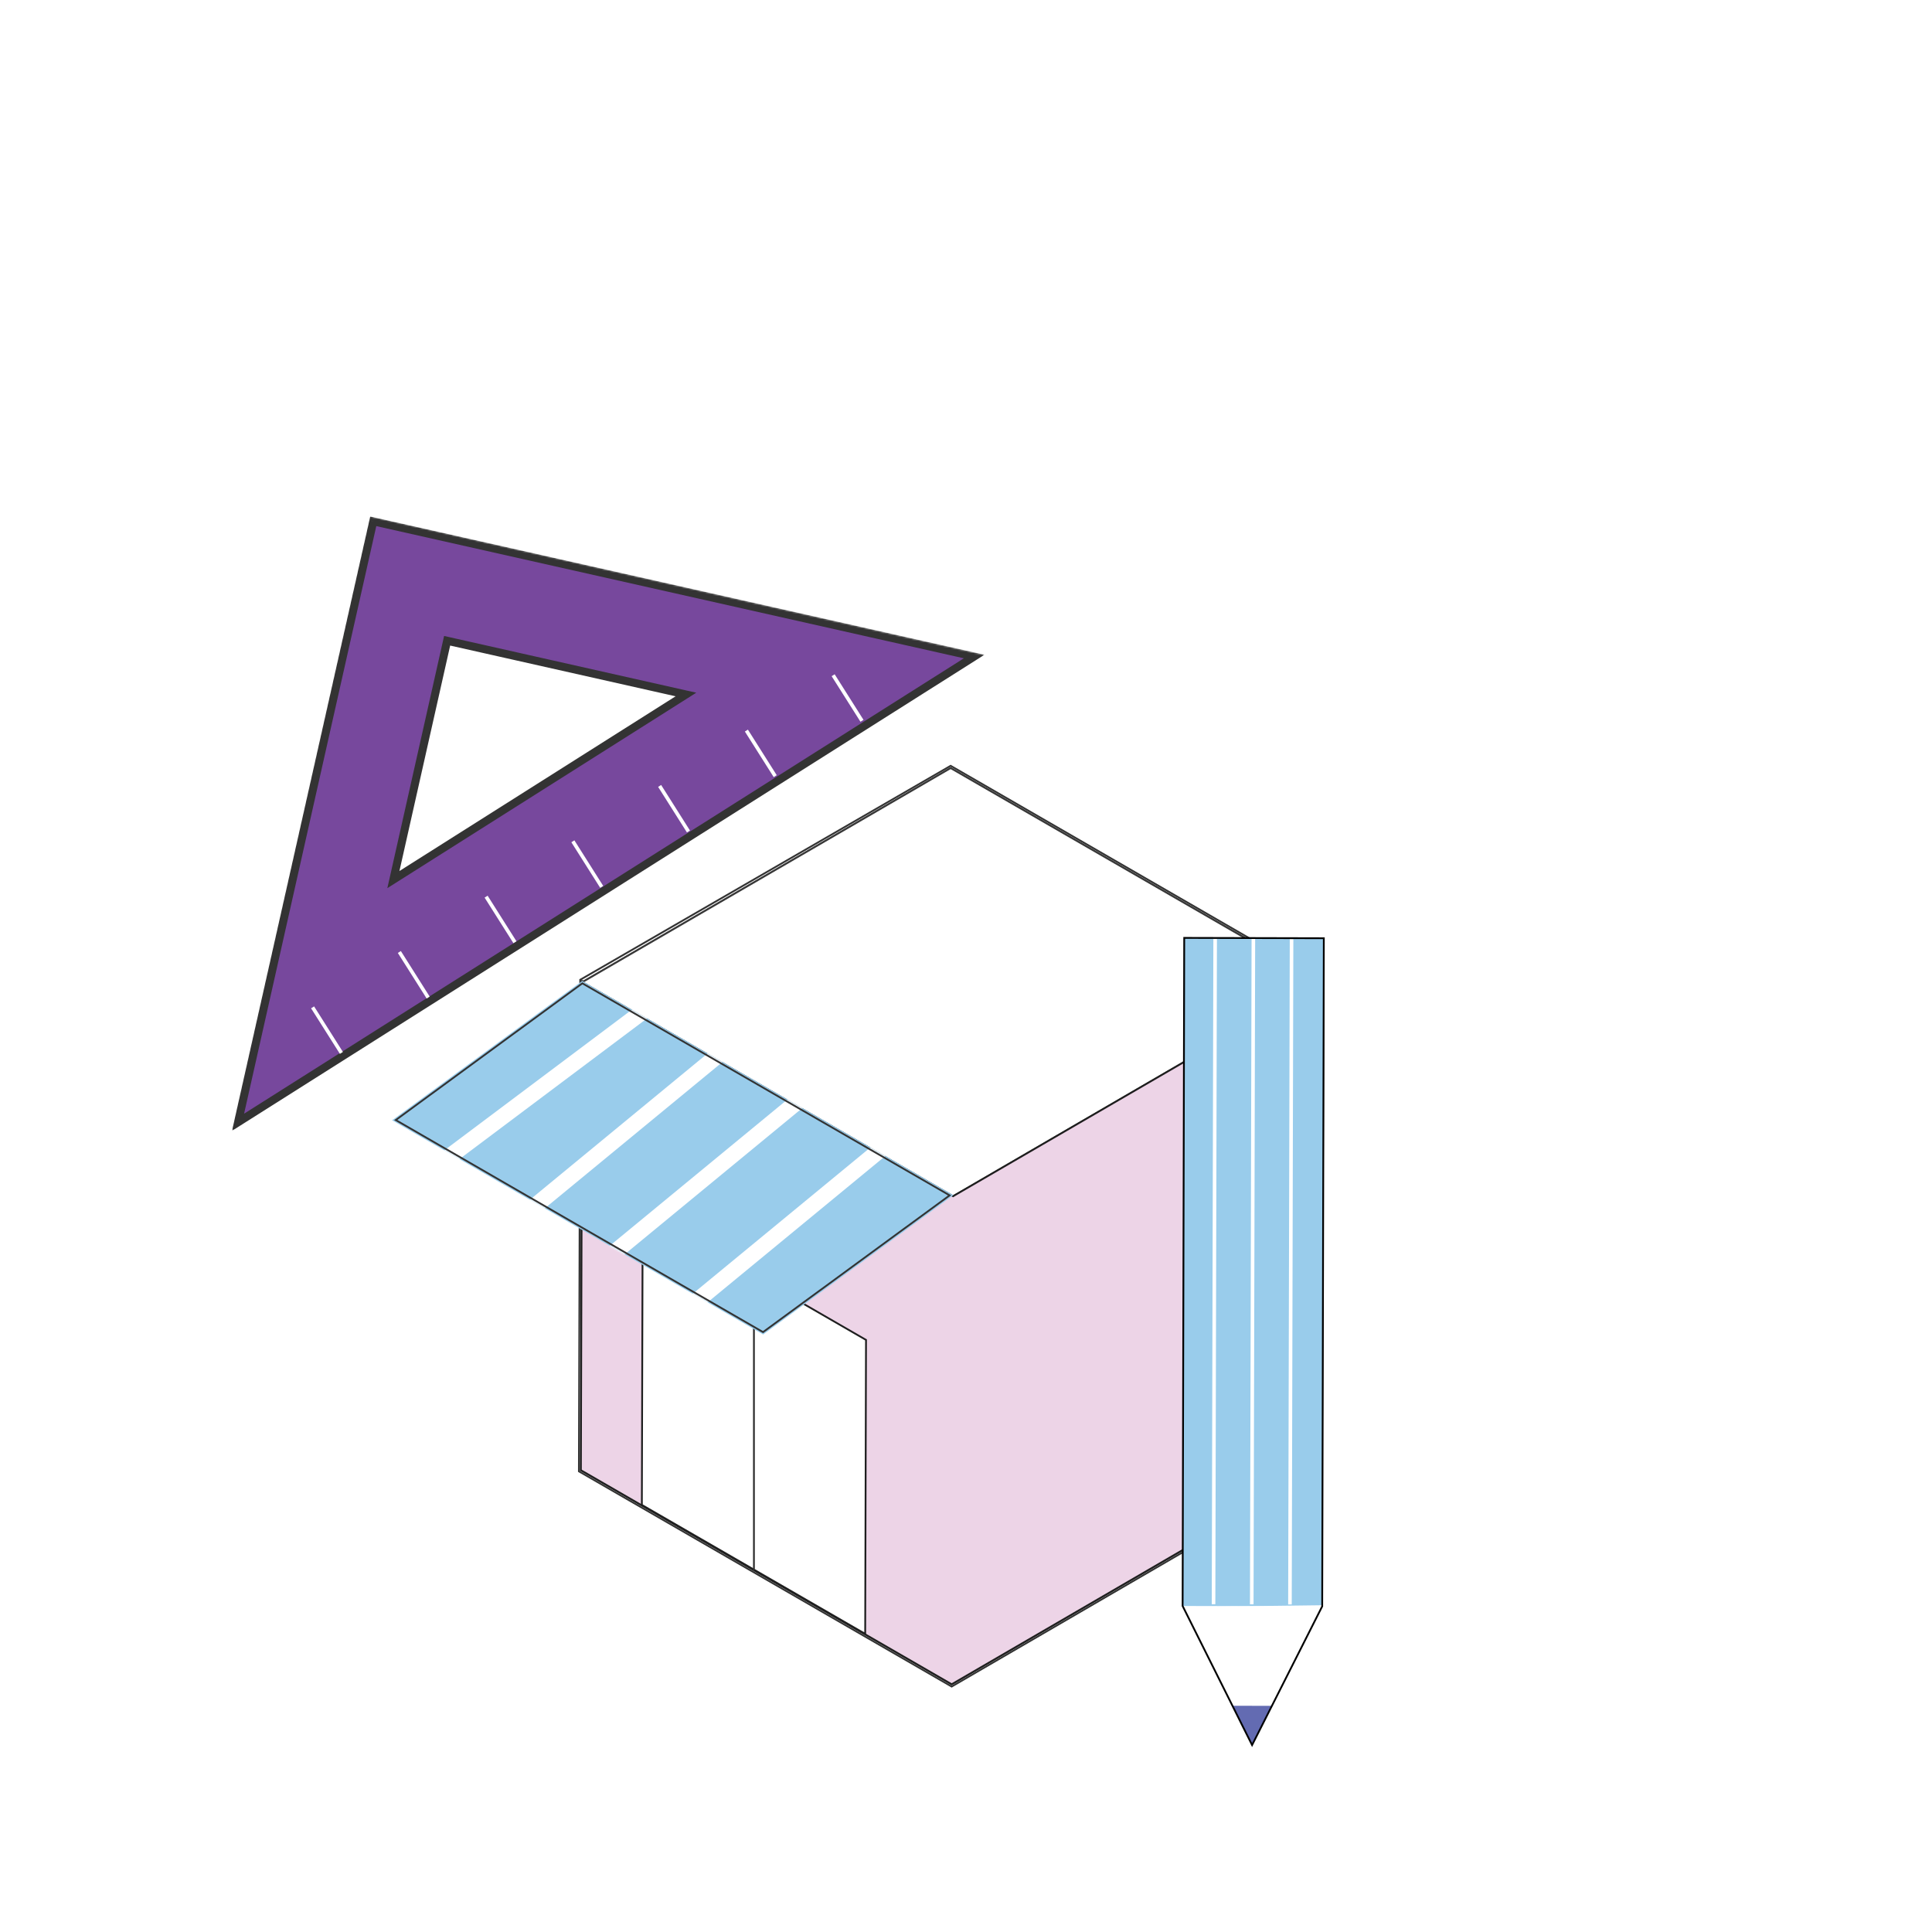 <?xml version="1.0" encoding="utf-8"?>
<!-- Generator: Adobe Illustrator 25.4.1, SVG Export Plug-In . SVG Version: 6.00 Build 0)  -->
<svg version="1.1" id="Layer_1" xmlns="http://www.w3.org/2000/svg" xmlns:xlink="http://www.w3.org/1999/xlink" x="0px" y="0px"
	 viewBox="0 0 1080 1080" style="enable-background:new 0 0 1080 1080;" xml:space="preserve">
<style type="text/css">
	.st0{fill:#FFFFFF;}
	.st1{fill:#EDD4E7;stroke:#000000;stroke-width:1.5;stroke-miterlimit:10;}
	.st2{fill:none;stroke:#333333;stroke-miterlimit:10;}
	.st3{fill:#99CCEB;}
	.st4{fill:#77489D;}
	.st5{fill:#DFE5F4;}
	.st6{fill:none;stroke:#DFE5F4;stroke-miterlimit:10;}
	.st7{fill:#DFE5F4;stroke:#333333;}
	.st8{fill:#FCF5F9;stroke:#000000;stroke-miterlimit:10;}
	.st9{fill:#FFFFFF;stroke:#333333;stroke-miterlimit:10;}
	.st10{fill-rule:evenodd;clip-rule:evenodd;fill:#EFE8EB;stroke:#000000;stroke-miterlimit:10;}
	.st11{fill:#333333;}
	.st12{fill:none;stroke:#DFE5F4;stroke-width:3;stroke-dasharray:6,6;}
	.st13{fill:#FFFFFF;stroke:#383838;}
	.st14{fill:#EDD4E7;stroke:#1E1E1E;}
	.st15{fill:#FFFFFF;stroke:#1E1E1E;}
	.st16{fill:none;stroke:#303030;stroke-miterlimit:10;}
	.st17{fill:#FDBD5F;filter:url(#Adobe_OpacityMaskFilter);}
	.st18{mask:url(#mask0_2_3152_00000052811064502208682330000017207196534220505522_);}
	.st19{fill:none;stroke:#FFFFFF;stroke-width:9;}
	.st20{fill:none;stroke:#333333;}
	.st21{fill-rule:evenodd;clip-rule:evenodd;fill:#77489D;}
	.st22{fill:#FFFFFF;filter:url(#Adobe_OpacityMaskFilter_00000147202000938384495010000003157798387119579833_);}
	.st23{fill-rule:evenodd;clip-rule:evenodd;fill:#010101;}
	.st24{mask:url(#path-14-outside-1_2_3152_00000121971414591794726120000017029139103497395087_);fill:#333333;}
	.st25{fill:none;stroke:#FFFFFF;stroke-width:2;stroke-miterlimit:10;}
	.st26{fill:none;stroke:#FFFFFF;stroke-width:2;}
	.st27{fill:#636BB2;}
	.st28{fill:none;stroke:#010101;stroke-miterlimit:10;}
	.st29{fill:#FFFFFF;stroke:#000000;stroke-miterlimit:10;}
	.st30{fill:none;stroke:#000000;stroke-miterlimit:10;}
	.st31{fill:#E0C8DC;stroke:#282828;stroke-miterlimit:10;}
	.st32{fill-rule:evenodd;clip-rule:evenodd;fill:#EDD4E7;stroke:#000000;stroke-width:1.5;stroke-miterlimit:10;}
	.st33{fill:#FFFFFF;stroke:#282828;stroke-miterlimit:10;}
	.st34{fill:#E0C8DC;}
	.st35{fill:#EDD4E7;}
</style>
<g id="_x31_">
	<path class="st2" d="M738.68,549.03L531.42,429.37L326.08,548.7l-0.61-0.35l-0.36,139.04l-0.38,134.46l207.26,119.66l205.91-119.67
		L738.68,549.03z"/>
	<path class="st2" d="M739.81,549.04v-0.65l-0.56-0.33L531.98,428.4l-0.56-0.32l-0.56,0.32L324.91,547.37l-0.56,0.32v0.65
		l-0.36,139.04l0,0l-0.38,134.46l0,0.65l0.56,0.33l207.26,119.66l0.56,0.33l0.56-0.33l205.91-119.67l0.56-0.32l0-0.64L739.81,549.04
		z"/>
	<path class="st13" d="M738.67,549.03L532.76,668.7L325.5,549.04l205.91-119.67L738.67,549.03z"/>
	<path class="st14" d="M532.76,668.7L325.5,549.04l-0.78,272.81l207.27,119.66l205.91-119.67l0.77-272.81L532.76,668.7z"/>
	<path class="st15" d="M484.11,749.02l-0.46,164.32L358.8,841.26l0.46-164.32L484.11,749.02z"/>
	<path class="st16" d="M421.45,877.69V712.85"/>
	<path class="st3" d="M325.47,548.35l207.44,119.76l-106.29,77.88L219.18,626.23L325.47,548.35z"/>
	<defs>
		<filter id="Adobe_OpacityMaskFilter" filterUnits="userSpaceOnUse" x="230.39" y="549.59" width="269.35" height="192.44">
			<feColorMatrix  type="matrix" values="1 0 0 0 0  0 1 0 0 0  0 0 1 0 0  0 0 0 1 0"/>
		</filter>
	</defs>
	
		<mask maskUnits="userSpaceOnUse" x="230.39" y="549.59" width="269.35" height="192.44" id="mask0_2_3152_00000052811064502208682330000017207196534220505522_">
		<path class="st17" d="M325.47,548.35l207.44,119.76l-106.29,77.88L219.18,626.23L325.47,548.35z"/>
	</mask>
	<g class="st18">
		<path class="st19" d="M375.68,553.19L233.09,660.14"/>
		<path class="st19" d="M411.32,581.71l-121.2,99.81"/>
		<path class="st19" d="M461.23,603.1l-121.2,99.81"/>
		<path class="st19" d="M496.88,638.75l-121.2,99.81"/>
	</g>
	<path class="st20" d="M221.23,626.11l104.31-76.43l205.31,118.54l-104.31,76.43L221.23,626.11z"/>
	<path class="st21" d="M208.65,291.41l-75.58,335.93l411.51-260.35L208.65,291.41z M249.95,358.19l-30.04,133.5l163.54-103.47
		L249.95,358.19z"/>
	<defs>
		
			<filter id="Adobe_OpacityMaskFilter_00000161613330181253037930000010540863709848255919_" filterUnits="userSpaceOnUse" x="129.7" y="288.73" width="420.66" height="343.4">
			<feColorMatrix  type="matrix" values="1 0 0 0 0  0 1 0 0 0  0 0 1 0 0  0 0 0 1 0"/>
		</filter>
	</defs>
	
		<mask maskUnits="userSpaceOnUse" x="129.7" y="288.73" width="420.66" height="343.4" id="path-14-outside-1_2_3152_00000121971414591794726120000017029139103497395087_">
		
			<rect x="164" y="321.97" transform="matrix(0.22 -0.976 0.976 0.22 -221.567 721.415)" style="fill:#FFFFFF;filter:url(#Adobe_OpacityMaskFilter_00000161613330181253037930000010540863709848255919_);" width="352.19" height="354.44"/>
		<path class="st23" d="M208.65,291.41l-75.58,335.93l411.51-260.35L208.65,291.41z M249.95,358.19l-30.04,133.5l163.54-103.47
			L249.95,358.19z"/>
	</mask>
	<path class="st24" d="M133.08,627.34l-2.19-0.49l-1.19,5.28l4.58-2.9L133.08,627.34z M208.65,291.41l0.49-2.19l-2.19-0.49
		l-0.49,2.19L208.65,291.41z M544.58,366.99l1.2,1.9l4.58-2.9l-5.28-1.19L544.58,366.99z M219.91,491.69l-2.19-0.49l-1.19,5.28
		l4.58-2.9L219.91,491.69z M249.95,358.19l0.49-2.19l-2.19-0.49l-0.49,2.19L249.95,358.19z M383.45,388.22l1.2,1.9l4.58-2.9
		l-5.28-1.19L383.45,388.22z M135.26,627.84l75.58-335.93l-4.38-0.98l-75.58,335.93L135.26,627.84z M543.38,365.1L131.88,625.45
		l2.4,3.79l411.51-260.35L543.38,365.1z M208.16,293.6l335.93,75.58l0.98-4.38l-335.93-75.58L208.16,293.6z M222.1,492.18
		l30.04-133.5l-4.38-0.98l-30.04,133.5L222.1,492.18z M382.25,386.33L218.71,489.8l2.4,3.79l163.54-103.47L382.25,386.33z
		 M249.46,360.38l133.5,30.04l0.98-4.38L250.44,356L249.46,360.38z"/>
	<path class="st25" d="M481.85,402.93l-16.11-25.47"/>
	<path class="st25" d="M433.35,433.87l-16.11-25.47"/>
	<path class="st25" d="M384.85,464.81l-16.11-25.47"/>
	<path class="st25" d="M336.35,495.76l-16.11-25.47"/>
	<path class="st25" d="M287.85,526.7l-16.11-25.47"/>
	<path class="st25" d="M239.35,557.64l-16.11-25.47"/>
	<path class="st25" d="M190.85,588.58l-16.11-25.47"/>
	<path class="st3" d="M661.99,524.29l-0.9,373.46l78.03,0.19l0.9-373.46L661.99,524.29z"/>
	<path class="st26" d="M679.28,524.83l-0.9,371.95"/>
	<path class="st26" d="M700.64,524.88l-0.9,371.95"/>
	<path class="st26" d="M721.99,524.93l-0.9,371.95"/>
	<path class="st0" d="M712.3,953.4l27.29-56.06l-78.03,0.97l28.68,55.36L712.3,953.4z"/>
	<path class="st27" d="M699.91,975.5l11.08-21.92l-22.05-0.05L699.91,975.5z"/>
	<path class="st28" d="M661.99,524.29l-0.9,373.46l27.86,55.78l10.97,21.97l11.08-21.92l28.12-55.64l0.9-373.46L661.99,524.29z"/>
</g>
</svg>
